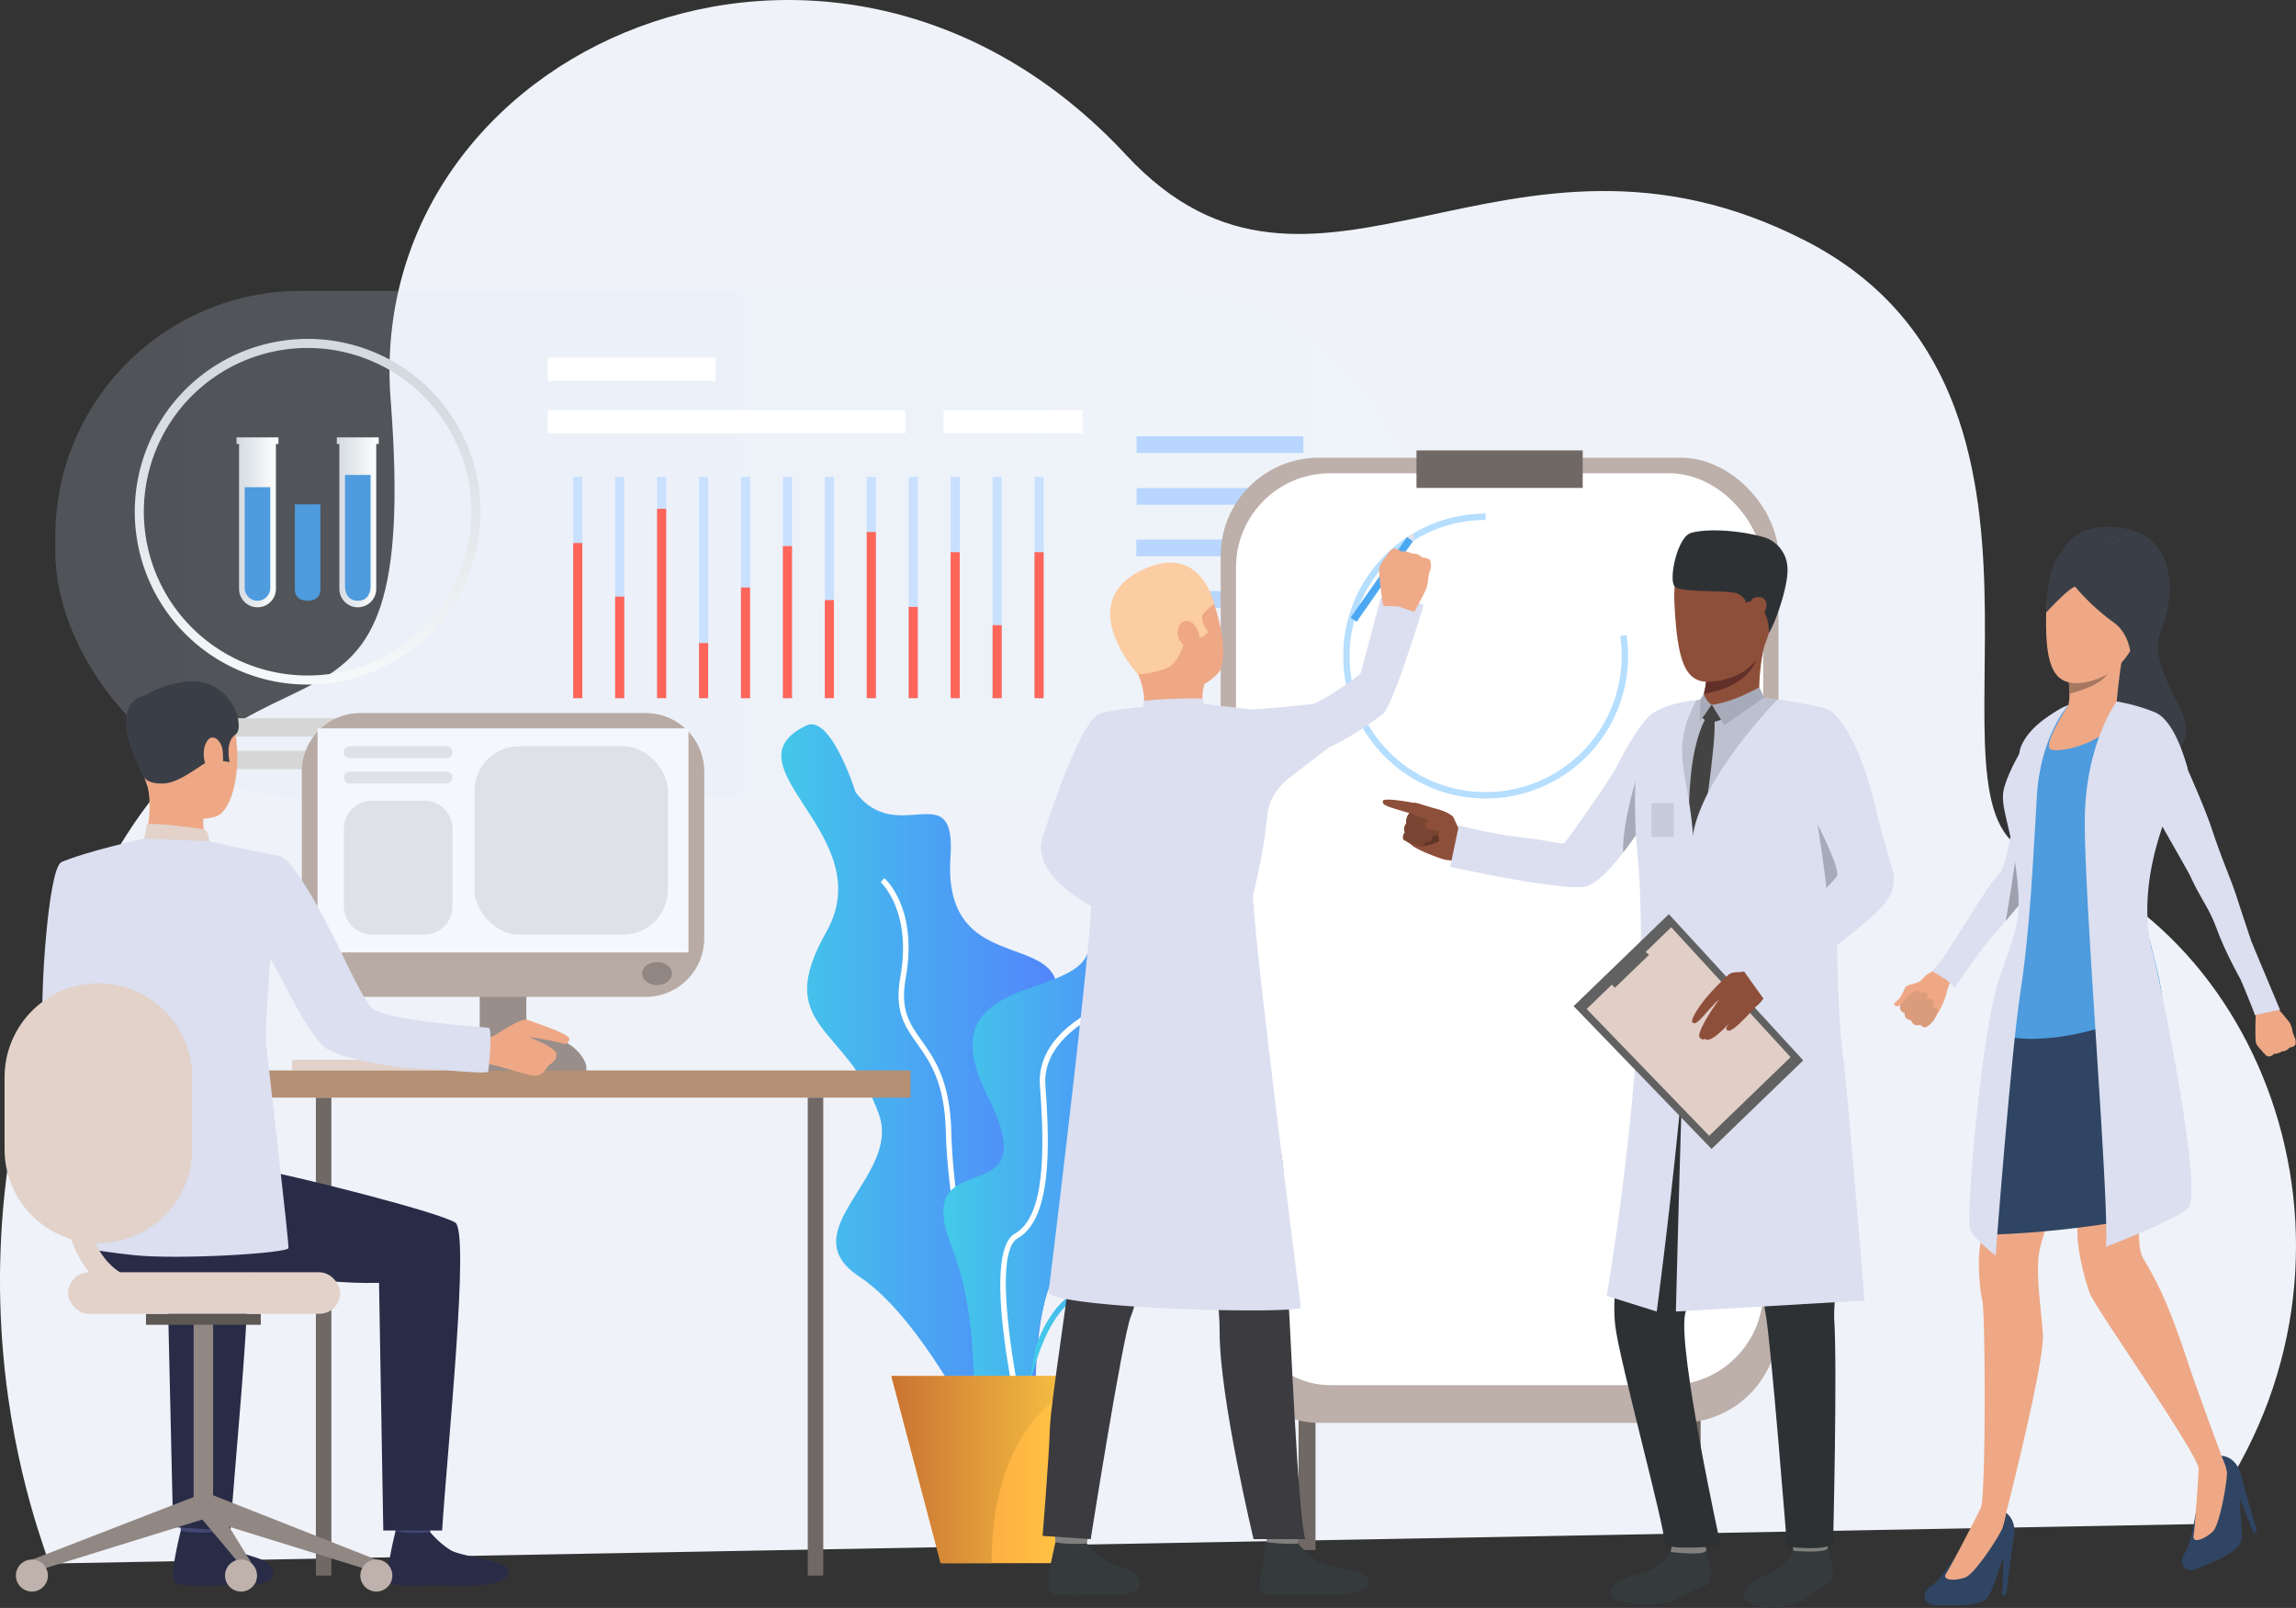 <?xml version="1.0" encoding="utf-8"?>
<svg xmlns="http://www.w3.org/2000/svg" xmlns:xlink="http://www.w3.org/1999/xlink" width="561.895" height="393.534" viewBox="0 0 561.895 393.534">
  <rect x="0" y="0" width="561.895" height="393.534" fill="#333333" stroke="none"/>
  <defs>
    <linearGradient id="linear-gradient" y1="0.5" x2="1" y2="0.5" gradientUnits="objectBoundingBox">
      <stop offset="0" stop-color="#d5e4ff"/>
      <stop offset="1" stop-color="#edfffe"/>
    </linearGradient>
    <linearGradient id="linear-gradient-2" x1="0.5" y1="0.155" x2="0.5" y2="1.195" gradientUnits="objectBoundingBox">
      <stop offset="0" stop-color="#d3dae0"/>
      <stop offset="1" stop-color="#fff"/>
    </linearGradient>
    <linearGradient id="linear-gradient-3" x1="0" y1="0.5" x2="1" y2="0.5" xlink:href="#linear-gradient-2"/>
    <linearGradient id="linear-gradient-6" y1="0.5" x2="1" y2="0.5" gradientUnits="objectBoundingBox">
      <stop offset="0" stop-color="#40d5e6"/>
      <stop offset="1" stop-color="#57f"/>
    </linearGradient>
    <linearGradient id="linear-gradient-10" y1="0.5" x2="1" y2="0.5" gradientUnits="objectBoundingBox">
      <stop offset="0" stop-color="#ff9340"/>
      <stop offset="1" stop-color="#ffce45"/>
    </linearGradient>
    <linearGradient id="linear-gradient-11" y1="0.5" x2="1" y2="0.5" gradientUnits="objectBoundingBox">
      <stop offset="0" stop-color="#c97332"/>
      <stop offset="1" stop-color="#ffce45"/>
    </linearGradient>
  </defs>
  <g id="healthcare-crm" transform="translate(-784.625 -336.954)">
    <g id="Group_13135" data-name="Group 13135" transform="translate(254.555 -311.437)">
      <path id="Path_10715" data-name="Path 10715" d="M551.721,1031.066c.134-2.732-34.55-79.047,13.754-169.287,37.362-69.8,77.635-15.668,69.917-115.568-6.664-86.255,108.432-136.937,179.962-59.926,46.214,49.755,93-16.62,166.317,21.041s25.037,140.023,55.123,149.668c59.264,19,88.7,102.61,41.449,164.4Z" transform="translate(-9.723 0)" fill="#eff2f8"/>
    </g>
    <g id="Group_32069" data-name="Group 32069" transform="translate(409.01 -326.268)">
      <g id="Group_31872" data-name="Group 31872" transform="translate(389.147 734.408)">
        <g id="Group_31870" data-name="Group 31870" transform="translate(0 0)">
          <rect id="Rectangle_4499" data-name="Rectangle 4499" width="333.908" height="123.974" rx="60.104" opacity="0.18" fill="url(#linear-gradient)"/>
          <rect id="Rectangle_4500" data-name="Rectangle 4500" width="40.808" height="4.095" transform="translate(264.624 35.589)" fill="#b8d6ff"/>
          <rect id="Rectangle_4501" data-name="Rectangle 4501" width="46.904" height="4.095" transform="translate(264.624 48.263)" fill="#b8d6ff"/>
          <rect id="Rectangle_4502" data-name="Rectangle 4502" width="24.266" height="4.094" transform="translate(264.555 60.868)" fill="#b8d6ff"/>
          <rect id="Rectangle_4503" data-name="Rectangle 4503" width="37.388" height="4.095" transform="translate(264.555 73.473)" fill="#b8d6ff"/>
          <rect id="Rectangle_4504" data-name="Rectangle 4504" width="36.372" height="4.481" transform="translate(43.571 112.585)" fill="#d6d6d6"/>
          <rect id="Rectangle_4505" data-name="Rectangle 4505" width="54.021" height="4.481" transform="translate(34.747 104.604)" fill="#d6d6d6"/>
          <rect id="Rectangle_4506" data-name="Rectangle 4506" width="87.479" height="5.639" transform="translate(120.529 29.205)" fill="#fff"/>
          <rect id="Rectangle_4507" data-name="Rectangle 4507" width="33.996" height="5.639" transform="translate(217.407 29.205)" fill="#fff"/>
          <rect id="Rectangle_4508" data-name="Rectangle 4508" width="41.078" height="5.639" transform="translate(120.529 16.362)" fill="#fff"/>
          <g id="Group_31843" data-name="Group 31843" transform="translate(19.45 11.743)">
            <path id="Path_52430" data-name="Path 52430" d="M530.2,859.992a41.947,41.947,0,0,1-17.486-3.771,42.308,42.308,0,1,1,34.971,0A41.942,41.942,0,0,1,530.2,859.992Zm0-82.381a40.081,40.081,0,1,0,40.074,40.074A40.119,40.119,0,0,0,530.2,777.61Z" transform="translate(-487.891 -775.377)" fill="url(#linear-gradient-2)"/>
          </g>
          <g id="Group_31856" data-name="Group 31856" transform="translate(126.746 45.529)">
            <g id="Group_31844" data-name="Group 31844">
              <rect id="Rectangle_4509" data-name="Rectangle 4509" width="2.234" height="54.162" fill="#c9e0ff"/>
            </g>
            <g id="Group_31845" data-name="Group 31845" transform="translate(10.263)">
              <rect id="Rectangle_4510" data-name="Rectangle 4510" width="2.234" height="54.162" fill="#c9e0ff"/>
            </g>
            <g id="Group_31846" data-name="Group 31846" transform="translate(20.526)">
              <rect id="Rectangle_4511" data-name="Rectangle 4511" width="2.234" height="54.162" fill="#c9e0ff"/>
            </g>
            <g id="Group_31847" data-name="Group 31847" transform="translate(30.789)">
              <rect id="Rectangle_4512" data-name="Rectangle 4512" width="2.234" height="54.162" fill="#c9e0ff"/>
            </g>
            <g id="Group_31848" data-name="Group 31848" transform="translate(41.053)">
              <rect id="Rectangle_4513" data-name="Rectangle 4513" width="2.233" height="54.162" fill="#c9e0ff"/>
            </g>
            <g id="Group_31849" data-name="Group 31849" transform="translate(51.316)">
              <rect id="Rectangle_4514" data-name="Rectangle 4514" width="2.233" height="54.162" fill="#c9e0ff"/>
            </g>
            <g id="Group_31850" data-name="Group 31850" transform="translate(61.579)">
              <rect id="Rectangle_4515" data-name="Rectangle 4515" width="2.233" height="54.162" fill="#c9e0ff"/>
            </g>
            <g id="Group_31851" data-name="Group 31851" transform="translate(71.842)">
              <rect id="Rectangle_4516" data-name="Rectangle 4516" width="2.233" height="54.162" fill="#c9e0ff"/>
            </g>
            <g id="Group_31852" data-name="Group 31852" transform="translate(82.105)">
              <rect id="Rectangle_4517" data-name="Rectangle 4517" width="2.233" height="54.162" fill="#c9e0ff"/>
            </g>
            <g id="Group_31853" data-name="Group 31853" transform="translate(92.368)">
              <rect id="Rectangle_4518" data-name="Rectangle 4518" width="2.233" height="54.162" fill="#c9e0ff"/>
            </g>
            <g id="Group_31854" data-name="Group 31854" transform="translate(102.631)">
              <rect id="Rectangle_4519" data-name="Rectangle 4519" width="2.233" height="54.162" fill="#c9e0ff"/>
            </g>
            <g id="Group_31855" data-name="Group 31855" transform="translate(112.895)">
              <rect id="Rectangle_4520" data-name="Rectangle 4520" width="2.233" height="54.162" fill="#c9e0ff"/>
            </g>
          </g>
          <g id="Group_31869" data-name="Group 31869" transform="translate(126.746 53.346)">
            <g id="Group_31857" data-name="Group 31857" transform="translate(0 8.376)">
              <rect id="Rectangle_4521" data-name="Rectangle 4521" width="2.234" height="37.97" fill="#ff6559"/>
            </g>
            <g id="Group_31858" data-name="Group 31858" transform="translate(10.263 21.497)">
              <rect id="Rectangle_4522" data-name="Rectangle 4522" width="2.234" height="24.848" fill="#ff6559"/>
            </g>
            <g id="Group_31859" data-name="Group 31859" transform="translate(20.526)">
              <rect id="Rectangle_4523" data-name="Rectangle 4523" width="2.234" height="46.345" fill="#ff6559"/>
            </g>
            <g id="Group_31860" data-name="Group 31860" transform="translate(30.789 32.851)">
              <rect id="Rectangle_4524" data-name="Rectangle 4524" width="2.234" height="13.494" fill="#ff6559"/>
            </g>
            <g id="Group_31861" data-name="Group 31861" transform="translate(41.053 19.264)">
              <rect id="Rectangle_4525" data-name="Rectangle 4525" width="2.233" height="27.081" fill="#ff6559"/>
            </g>
            <g id="Group_31862" data-name="Group 31862" transform="translate(51.316 9.12)">
              <rect id="Rectangle_4526" data-name="Rectangle 4526" width="2.233" height="37.225" fill="#ff6559"/>
            </g>
            <g id="Group_31863" data-name="Group 31863" transform="translate(61.579 22.335)">
              <rect id="Rectangle_4527" data-name="Rectangle 4527" width="2.233" height="24.01" fill="#ff6559"/>
            </g>
            <g id="Group_31864" data-name="Group 31864" transform="translate(71.842 5.677)">
              <rect id="Rectangle_4528" data-name="Rectangle 4528" width="2.233" height="40.668" fill="#ff6559"/>
            </g>
            <g id="Group_31865" data-name="Group 31865" transform="translate(82.105 24.01)">
              <rect id="Rectangle_4529" data-name="Rectangle 4529" width="2.233" height="22.335" fill="#ff6559"/>
            </g>
            <g id="Group_31866" data-name="Group 31866" transform="translate(92.368 10.609)">
              <rect id="Rectangle_4530" data-name="Rectangle 4530" width="2.233" height="35.736" fill="#ff6559"/>
            </g>
            <g id="Group_31867" data-name="Group 31867" transform="translate(102.631 28.477)">
              <rect id="Rectangle_4531" data-name="Rectangle 4531" width="2.233" height="17.868" fill="#ff6559"/>
            </g>
            <g id="Group_31868" data-name="Group 31868" transform="translate(112.895 10.609)">
              <rect id="Rectangle_4532" data-name="Rectangle 4532" width="2.233" height="35.736" fill="#ff6559"/>
            </g>
          </g>
        </g>
        <g id="Group_31871" data-name="Group 31871" transform="translate(44.352 35.856)">
          <path id="Path_52431" data-name="Path 52431" d="M585.032,861.11V859.5H574.771v1.607h.617v35.541a4.514,4.514,0,0,0,9.027,0V861.11Z" transform="translate(-574.771 -859.503)" fill="url(#linear-gradient-3)"/>
          <path id="Path_52432" data-name="Path 52432" d="M627.856,861.11V859.5H617.595v1.607h.617v35.541a4.514,4.514,0,0,0,9.027,0V861.11Z" transform="translate(-605.32 -859.503)" fill="url(#linear-gradient-3)"/>
          <path id="Path_52433" data-name="Path 52433" d="M670.679,861.11V859.5H660.418v1.607h.617v35.541a4.514,4.514,0,0,0,9.027,0V861.11Z" transform="translate(-635.869 -859.503)" fill="url(#linear-gradient-3)"/>
          <path id="Path_52434" data-name="Path 52434" d="M581.744,902.072v24.656a3.131,3.131,0,0,0,6.263,0V902.072Z" transform="translate(-579.745 -889.871)" fill="#4e9bde"/>
          <path id="Path_52435" data-name="Path 52435" d="M624.567,916.728v20.929s-.124,2.658,3.131,2.658,3.131-2.658,3.131-2.658V916.728Z" transform="translate(-610.294 -900.326)" fill="#4e9bde"/>
          <path id="Path_52436" data-name="Path 52436" d="M667.392,891.621v27.315s-.124,3.469,3.131,3.469,3.132-3.469,3.132-3.469V891.621Z" transform="translate(-640.844 -882.415)" fill="#4e9bde"/>
        </g>
      </g>
      <g id="Group_31877" data-name="Group 31877" transform="translate(566.825 840.5)">
        <path id="Path_52437" data-name="Path 52437" d="M1046.048,1104.846c6.043-2.89,12.057,16.347,12.057,16.347,10.27,13.572,24.624-4.483,23.221,15.805-2.456,35.5,40.863,11.164,20.878,48.228s17.646,20.958,5.227,50.843,3.678,65.531-15.009,50.883c0,0-16.454-36.083-33.423-47.247s10.166-24.41,4.857-39.573c-7.712-22.024-26.292-21.159-12.895-44.826S1025.506,1114.67,1046.048,1104.846Z" transform="translate(-1039.925 -1104.55)" fill="url(#linear-gradient-6)"/>
        <g id="Group_31873" data-name="Group 31873" transform="translate(24.325 37.638)">
          <path id="Path_52438" data-name="Path 52438" d="M1158.88,1367.048c-8.1-5.7-17.581-45.4-18.146-69.041-.29-12.112-3.87-17.158-7.029-21.61-3.02-4.255-5.627-7.931-4.109-16.37,2.9-16.128-4.729-23.089-4.807-23.157l.883-1.007c.34.3,8.288,7.478,5.242,24.4-1.419,7.885.92,11.183,3.882,15.357,3.108,4.38,6.976,9.832,7.276,22.354.607,25.376,10.3,62.859,17.577,67.977Z" transform="translate(-1124.79 -1235.862)" fill="#fff"/>
        </g>
        <g id="Group_31874" data-name="Group 31874" transform="translate(51.41 92.246)">
          <path id="Path_52439" data-name="Path 52439" d="M1229.322,1505.9a17.227,17.227,0,0,1-3.425-.372c-3.122-.631-5.169-2.278-6.084-4.9-2.184-6.245,2.875-16.389,6.982-21.28a31.219,31.219,0,0,0,6.208-20.124c-.123-1.951-.325-3.758-.5-5.352-.517-4.607-.889-7.936,1.09-10.16,1.744-1.96,5.111-2.808,11.258-2.837,10.78-.051,15.043-4.514,18.468-8.1a19.547,19.547,0,0,1,4.5-3.873h0c5.372-2.932,11.063-3.364,13.531-1.024,1.172,1.111,2.162,3.287.22,7.346a28.381,28.381,0,0,1-5.925,7.945c-2.488,2.538-4.132,4.216-3.276,7.559.2.785.433,1.577.665,2.372,1.662,5.684,3.546,12.127-6.182,16.5-2.064.928-3.946,1.666-5.605,2.317-6.791,2.665-10.89,4.274-15.517,14.042-.9,1.89-1.687,3.682-2.451,5.416C1239.622,1499.651,1236.862,1505.9,1229.322,1505.9Zm39.131-75.817a18.339,18.339,0,0,0-4.171,3.622c-3.6,3.77-8.081,8.461-19.43,8.515-5.651.026-8.817.763-10.263,2.388-1.582,1.778-1.237,4.858-.759,9.121.18,1.609.385,3.432.51,5.416a32,32,0,0,1-6.518,21.069c-4.065,4.84-8.669,14.474-6.745,19.977.748,2.14,2.459,3.494,5.085,4.025,9.161,1.851,11.691-3.881,15.881-13.378.769-1.742,1.563-3.542,2.466-5.449,4.855-10.248,9.383-12.025,16.239-14.715,1.646-.646,3.51-1.378,5.545-2.292,8.664-3.894,7.1-9.24,5.446-14.9-.237-.81-.472-1.617-.677-2.416-1.043-4.074,1.014-6.172,3.617-8.829a26.877,26.877,0,0,0,5.674-7.585c.879-1.839,1.605-4.337.066-5.8-2.024-1.919-7.169-1.391-11.967,1.228Z" transform="translate(-1219.287 -1426.384)" fill="url(#linear-gradient-6)"/>
        </g>
        <g id="Group_31875" data-name="Group 31875" transform="translate(56.827 102.944)">
          <path id="Path_52440" data-name="Path 52440" d="M1239.524,1540.263l-1.338-.07c.066-1.257,1.754-30.884,13.649-39.554,13.05-9.512,17.165-19.735,19.124-26.6,2.309-8.086,14.062-10.247,14.561-10.335l.233,1.319c-.114.021-11.428,2.1-13.506,9.383-2.014,7.052-6.239,17.556-19.624,27.312C1241.239,1510.02,1239.54,1539.962,1239.524,1540.263Z" transform="translate(-1238.186 -1463.707)" fill="url(#linear-gradient-6)"/>
        </g>
        <path id="Path_52441" data-name="Path 52441" d="M1223.97,1209.048c-8.455-2.9-6.7,13.4-10.271,25.454s-39.744,5.26-24.561,35.452-19.2,10.1-8.932,36.444.893,54.526,12.057,47.358,6.272-40.346,17.883-44.288,13.505-8.541,2.009-19.258,30.123-21.358,19.852-43S1233.738,1212.4,1223.97,1209.048Z" transform="translate(-1138.607 -1178.854)" fill="url(#linear-gradient-6)"/>
        <g id="Group_31876" data-name="Group 31876" transform="translate(53.585 67.988)">
          <path id="Path_52442" data-name="Path 52442" d="M1232.127,1447.4c-1.063-4.51-10.144-44.2-1.671-49,7.468-4.229,7.284-20.677,6.119-36.208-1.031-13.749,16.626-20.175,17.379-20.442l.448,1.263c-.175.062-17.445,6.353-16.491,19.079,1.2,15.95,1.324,32.876-6.795,37.474-6.434,3.644-.51,35.544,2.315,47.528Z" transform="translate(-1226.875 -1341.75)" fill="#fff"/>
        </g>
        <path id="Path_52443" data-name="Path 52443" d="M1185.025,1661.039l-12.071,45.8h-26.976l-12.071-45.8Z" transform="translate(-1106.969 -1501.534)" fill="url(#linear-gradient-10)"/>
        <path id="Path_52444" data-name="Path 52444" d="M1185.025,1661.039s-26.575,4.99-26.575,45.8h-12.473l-12.071-45.8Z" transform="translate(-1106.969 -1501.534)" fill="url(#linear-gradient-11)"/>
      </g>
      <g id="Group_31878" data-name="Group 31878" transform="translate(693.409 854.023)">
        <rect id="Rectangle_4533" data-name="Rectangle 4533" width="4.148" height="188.56" transform="translate(94.249)" fill="#706865"/>
        <rect id="Rectangle_4534" data-name="Rectangle 4534" width="4.148" height="188.56" transform="translate(0)" fill="#706865"/>
      </g>
      <rect id="Rectangle_4535" data-name="Rectangle 4535" width="136.498" height="236.213" rx="24" transform="translate(674.358 775.249)" fill="#bdafaa"/>
      <rect id="Rectangle_4536" data-name="Rectangle 4536" width="129.007" height="223.18" rx="23" transform="translate(678.103 779.053)" fill="#fff"/>
      <rect id="Rectangle_4537" data-name="Rectangle 4537" width="40.675" height="9.185" transform="translate(722.269 773.458)" fill="#706865"/>
      <g id="Group_31879" data-name="Group 31879" transform="translate(704.341 788.92)">
        <path id="Path_52445" data-name="Path 52445" d="M1547.588,993.613a34.862,34.862,0,0,1,6.971-69.019v1.563a33.3,33.3,0,1,0,33.294,33.3,33.736,33.736,0,0,0-.356-4.886l1.547-.228a35.282,35.282,0,0,1,.372,5.113,34.862,34.862,0,0,1-41.828,34.16Z" transform="translate(-1519.7 -924.594)" fill="#b5deff"/>
      </g>
      <g id="Group_31909" data-name="Group 31909" transform="translate(630.379 793.59)">
        <g id="Group_31881" data-name="Group 31881" transform="translate(17.727 8.36)">
          <g id="Group_31880" data-name="Group 31880">
            <path id="Path_52446" data-name="Path 52446" d="M1349.555,995.5s2.584-4.522-1.514-16.641A12.214,12.214,0,0,0,1326,975.71c-4.36,7.509-2.887,12.173,3.532,20.651S1346.891,999.375,1349.555,995.5Z" transform="translate(-1323.505 -970.052)" fill="#eea886"/>
          </g>
        </g>
        <g id="Group_31883" data-name="Group 31883" transform="translate(2.991 241.67)">
          <g id="Group_31882" data-name="Group 31882">
            <path id="Path_52447" data-name="Path 52447" d="M1281.012,1784.682s-.679,4.977-.764,5.724-7.552-.44-7.552-.44l-.6-5.925S1280.079,1783.98,1281.012,1784.682Z" transform="translate(-1272.092 -1784.039)" fill="#81807e"/>
          </g>
        </g>
        <g id="Group_31885" data-name="Group 31885" transform="translate(1.823 247.068)">
          <g id="Group_31884" data-name="Group 31884">
            <path id="Path_52448" data-name="Path 52448" d="M1277.422,1803.206a20.591,20.591,0,0,0,4.654,4.306c2.288,1.307,5.884,1.825,7.237,3.178.976.977,3.557,5.182-5.947,5.1s-14.085.594-15.1-1.018,1.474-11.9,1.474-11.9S1272.063,1803.525,1277.422,1803.206Z" transform="translate(-1268.019 -1802.869)" fill="#353a3d"/>
          </g>
        </g>
        <g id="Group_31887" data-name="Group 31887" transform="translate(54.693 241.67)">
          <g id="Group_31886" data-name="Group 31886">
            <path id="Path_52449" data-name="Path 52449" d="M1461.4,1784.682s-.679,4.977-.764,5.724-7.552-.44-7.552-.44l-.6-5.925S1460.462,1783.98,1461.4,1784.682Z" transform="translate(-1452.475 -1784.039)" fill="#81807e"/>
          </g>
        </g>
        <g id="Group_31889" data-name="Group 31889" transform="translate(53.526 247.068)">
          <g id="Group_31888" data-name="Group 31888">
            <path id="Path_52450" data-name="Path 52450" d="M1457.806,1803.206a20.6,20.6,0,0,0,4.654,4.306c2.289,1.307,10.709,2.381,12.062,3.734.977.977,2.6,4.908-10.771,4.541-9.5-.261-14.085.594-15.1-1.018s1.473-11.9,1.473-11.9A39.425,39.425,0,0,0,1457.806,1803.206Z" transform="translate(-1448.403 -1802.869)" fill="#353a3d"/>
          </g>
        </g>
        <g id="Group_31891" data-name="Group 31891" transform="translate(0.397 118.385)">
          <g id="Group_31890" data-name="Group 31890">
            <path id="Path_52451" data-name="Path 52451" d="M1277.071,1353.916s-3.828,11.9-3.324,22.151-1.98,21.473-3,32.183c-1.132,11.941-5.764,40.209-5.932,46.6s-1.776,26.211-1.776,26.211l11.768.8s7.788-49.419,9.805-54.461,12.02-40.991,12.356-45.025S1277.071,1353.916,1277.071,1353.916Z" transform="translate(-1263.043 -1353.916)" fill="#3b3b40"/>
          </g>
        </g>
        <g id="Group_31893" data-name="Group 31893" transform="translate(14.425 114.622)">
          <g id="Group_31892" data-name="Group 31892">
            <path id="Path_52452" data-name="Path 52452" d="M1350.432,1343.311s5.629,31.458,6.3,37.733,1.12,30.368,1.457,34.291,2.241,51.323,4.035,57.151h-12.646s-8.309-34.46-8.309-50.764-7.031-35.445-11.569-46.2-14.926-11.012-17.716-30.97C1311.984,1344.549,1346.655,1336.98,1350.432,1343.311Z" transform="translate(-1311.984 -1340.786)" fill="#3b3b40"/>
          </g>
        </g>
        <g id="Group_31895" data-name="Group 31895" transform="translate(23.584 33.296)">
          <g id="Group_31894" data-name="Group 31894">
            <path id="Path_52453" data-name="Path 52453" d="M1360.383,1060.761s-1.167,3.395,0,5.817-14.9.969-14.9.969a17.282,17.282,0,0,0-1.373-9.124C1342.009,1054.305,1360.383,1060.761,1360.383,1060.761Z" transform="translate(-1343.941 -1057.05)" fill="#eea886"/>
          </g>
        </g>
        <g id="Group_31897" data-name="Group 31897" transform="translate(13.68 117.147)">
          <g id="Group_31896" data-name="Group 31896">
            <path id="Path_52454" data-name="Path 52454" d="M1309.384,1353.425s5.778,5.936,39.71-.924l-.517-2.906L1310,1351.046Z" transform="translate(-1309.384 -1349.594)" fill="#eddad3"/>
          </g>
        </g>
        <g id="Group_31899" data-name="Group 31899" transform="translate(8.852 15.867)">
          <g id="Group_31898" data-name="Group 31898">
            <path id="Path_52455" data-name="Path 52455" d="M1377.3,998.077c-1.032,3.943-4.089,12.759-5.014,15.523-1.148,3.43-3.756,10.1-4.724,10.963a75.079,75.079,0,0,1-13.579,8.5,45.249,45.249,0,0,1-5.184,2.108,75.13,75.13,0,0,0-15.429,7.191h-40.825a50.058,50.058,0,0,1,5.134-16.95c3.112-.2,7.822-.76,10.181-.86a20.449,20.449,0,0,0,6.058-1.413l1.04.072,3.141.223,8.052.559s5.937.6,7.629.925,13.114-2.043,15.451-2.28a4.371,4.371,0,0,0,1.147-.351c3.456-1.449,11.221-6.833,11.507-7.543.323-.8,4.216-15.8,4.983-18.39C1367.044,995.776,1377.406,997.675,1377.3,998.077Z" transform="translate(-1292.543 -996.242)" fill="#dbdff0"/>
          </g>
        </g>
        <g id="Group_31901" data-name="Group 31901" transform="translate(1.826 41.907)">
          <g id="Group_31900" data-name="Group 31900">
            <path id="Path_52456" data-name="Path 52456" d="M1274.69,1114.123c0,.007,0,.007,0,.015a200.921,200.921,0,0,1,3.75,21.187c.609,6.295-10.411,96-10.411,96,5.191,4.029,62.033,5.147,61.789,3.449s-12.619-98.111-11.651-101.381a125.178,125.178,0,0,0,3.391-18.9c.488-6.051,5.793-9.586,5.793-9.586l9.142-7.033c.918-4.481-3.606-10.776-3.606-10.776s-13.866,1.527-15.745,1.29c-1.556-.2-11.12-1.276-11.12-1.276a26.906,26.906,0,0,1-5.413,1.133,8.418,8.418,0,0,1-3.141-.223,1.969,1.969,0,0,1-.989-.551c0,.021-10.416.441-15.852,1.971A39.531,39.531,0,0,0,1274.69,1114.123Z" transform="translate(-1268.029 -1087.093)" fill="#dbdff0"/>
          </g>
        </g>
        <g id="Group_31903" data-name="Group 31903" transform="translate(16.925 7.329)">
          <g id="Group_31902" data-name="Group 31902">
            <path id="Path_52457" data-name="Path 52457" d="M1327.532,993.8s2.126.188,6.648-1.374,4.859-9.468,5.837-8.532a2.858,2.858,0,0,0,4.633-.538s-2.207-2.907-1.184-4.306a10.842,10.842,0,0,1,2.688-2.421s-3.18-15.329-17.653-8.345C1311.545,976.463,1327.532,993.8,1327.532,993.8Z" transform="translate(-1320.705 -966.458)" fill="#fccca2"/>
          </g>
        </g>
        <g id="Group_31905" data-name="Group 31905" transform="translate(24.708 40.587)">
          <g id="Group_31904" data-name="Group 31904">
            <path id="Path_52458" data-name="Path 52458" d="M1363.179,1084.725l-.51-2.216a117.5,117.5,0,0,0-14.277.543l-.531,2.648S1354.315,1088.628,1363.179,1084.725Z" transform="translate(-1347.861 -1082.488)" fill="#dbdff0"/>
          </g>
        </g>
        <g id="Group_31907" data-name="Group 31907" transform="translate(33.431 21.621)">
          <g id="Group_31906" data-name="Group 31906">
            <path id="Path_52459" data-name="Path 52459" d="M1382.611,1017.524c-.839-1.394-3.942-2.335-4.307,1.615-.282,3.062,5.545,6.406,5.6,3.553A8.614,8.614,0,0,0,1382.611,1017.524Z" transform="translate(-1378.294 -1016.319)" fill="#eea886"/>
          </g>
        </g>
        <path id="Path_52460" data-name="Path 52460" d="M1276.081,1095.271s-4.407,0-14.026,30.335c-3.305,10.423,15.116,18.458,15.116,18.458Z" transform="translate(-1261.658 -1051.02)" fill="#dbdff0"/>
        <g id="Group_31908" data-name="Group 31908" transform="translate(75.777 1.057)">
          <rect id="Rectangle_4538" data-name="Rectangle 4538" width="24.078" height="1.788" transform="matrix(0.573, -0.82, 0.82, 0.573, 0, 19.733)" fill="#4da8f2"/>
        </g>
        <path id="Path_52461" data-name="Path 52461" d="M1562.894,957.651a5.252,5.252,0,0,1,.111,1.675s-.319.975-.5,1.682a4.825,4.825,0,0,0-.119.552,9.631,9.631,0,0,1-.584,3.02c-.528,1.26-2.846,5.523-2.846,5.523l-3.983-1.332-3.64-.147s-1.281-8.2-.924-9.434a3.366,3.366,0,0,1,.121-.345,12.254,12.254,0,0,1,1.4-2.105c.1-.186,1.23-1.966,1.855-2.045a2.057,2.057,0,0,1,1.9.619,4.922,4.922,0,0,1,2.657.513,3.06,3.06,0,0,1,2.521.969S1562.477,956.79,1562.894,957.651Z" transform="translate(-1467.597 -950.719)" fill="#efaa88"/>
        <path id="Path_52462" data-name="Path 52462" d="M1575.633,942.968l.42-2.082-1.886,1.057Z" transform="translate(-1484.594 -940.886)" fill="#dfe1e8"/>
      </g>
      <g id="Group_31962" data-name="Group 31962" transform="translate(839.182 792.137)">
        <g id="Group_31914" data-name="Group 31914" transform="translate(88.386 117.147)">
          <g id="Group_31913" data-name="Group 31913">
            <g id="Group_31912" data-name="Group 31912">
              <g id="Group_31911" data-name="Group 31911">
                <g id="Group_31910" data-name="Group 31910">
                  <path id="Path_52463" data-name="Path 52463" d="M2308.341,1354.035a4.019,4.019,0,0,0-.048-1.285s-.321-.717-.518-1.241a3.729,3.729,0,0,1-.135-.411,7.385,7.385,0,0,0-.685-2.254,49.352,49.352,0,0,0-3.692-4.319l-2.328,1.2-2.34.814s-.26,6.407.11,7.317a2.515,2.515,0,0,0,.119.253,9.432,9.432,0,0,0,1.235,1.492c.092.133,1.094,1.4,1.576,1.41a1.576,1.576,0,0,0,1.4-.623,3.767,3.767,0,0,0,1.983-.6,2.343,2.343,0,0,0,1.843-.939S2308.092,1354.724,2308.341,1354.035Z" transform="translate(-2298.505 -1344.525)" fill="#eea886"/>
                </g>
              </g>
            </g>
          </g>
        </g>
        <g id="Group_31916" data-name="Group 31916" transform="translate(38.88 0)">
          <g id="Group_31915" data-name="Group 31915">
            <path id="Path_52464" data-name="Path 52464" d="M2126.016,955.533s-3.1-20.081,13.527-19.711,15.707,15.818,13.709,22.5c-1.474,4.927-4.265,6.776,2.923,20.484s-6.225,13.709-6.225,13.709l-10.408-14.3Z" transform="translate(-2125.787 -935.817)" fill="#3a3f47"/>
          </g>
        </g>
        <g id="Group_31918" data-name="Group 31918" transform="translate(9.006 66.602)">
          <g id="Group_31917" data-name="Group 31917">
            <path id="Path_52465" data-name="Path 52465" d="M2043.788,1193.345c-.083.1-.2.251-.357.439h0c-.392.479-1,1.217-1.77,2.134-4.44,5.306-14.2,16.623-17.911,18.665-2.633,1.447-3.037-3.1-.417-5.9,2.388-2.55,11.609-19,15.179-22.539,1.734-1.719,4.065-17.968,4.065-17.968s2.157,13.549,1.917,15.108S2045.308,1191.451,2043.788,1193.345Z" transform="translate(-2021.56 -1168.181)" fill="#dbdff0"/>
          </g>
        </g>
        <g id="Group_31921" data-name="Group 31921" transform="translate(0 107.109)">
          <g id="Group_31920" data-name="Group 31920">
            <g id="Group_31919" data-name="Group 31919">
              <path id="Path_52466" data-name="Path 52466" d="M2000.917,1309.5s-1.532,2.019-2.328,2.271-1.713,1.652-2.378,2.013-2.849.709-3.376,1.32a20.819,20.819,0,0,1-1.411,2.76c-.495.459-1.615,1.27-1.192,1.683s1.631-.04,1.631-.04a.843.843,0,0,0-.166.921c.5.923,1.165.911,1.165.911s-.128.736.179,1.069a1.851,1.851,0,0,0,1.317.706,1.7,1.7,0,0,0,.68.941,1.552,1.552,0,0,0,1.49.115s.755.826,1.34.6a5.238,5.238,0,0,0,1.287-.984,19.345,19.345,0,0,0,3.777-7.178,14.282,14.282,0,0,1,2.611-5.466Z" transform="translate(-1990.139 -1309.504)" fill="#eea886"/>
            </g>
          </g>
        </g>
        <g id="Group_31923" data-name="Group 31923" transform="translate(1.394 113.588)">
          <g id="Group_31922" data-name="Group 31922">
            <path id="Path_52467" data-name="Path 52467" d="M1995.456,1335.231s2.3-3.065,3.617-3.121.547,1.1.547,1.1.74-1.152,1.737-.658.025,1.8.025,1.8a1.108,1.108,0,0,1,1.592.119c.793.842-.264,1.737-.264,1.737s1.706-.394,1.492,1.016a5.963,5.963,0,0,1-2.751,3.754,1.373,1.373,0,0,1-1.473-.585,1.579,1.579,0,0,1-2.218-1.055s-1.959-.267-1.526-1.793A1.337,1.337,0,0,1,1995.456,1335.231Z" transform="translate(-1995.002 -1332.108)" fill="#db9c7c"/>
          </g>
        </g>
        <g id="Group_31925" data-name="Group 31925" transform="translate(7.411 240.393)">
          <g id="Group_31924" data-name="Group 31924">
            <path id="Path_52468" data-name="Path 52468" d="M2027.281,1780.221s-6.532,11.073-9.291,12.882c-3.744,2.455-1.4,4.938.38,4.94s10.858.651,12.859-1.619,2.994-9.076,4.855-10.855,3.564-8.347-.907-10.574C2030.275,1772.553,2027.281,1780.221,2027.281,1780.221Z" transform="translate(-2015.993 -1774.515)" fill="#2f4563"/>
          </g>
        </g>
        <g id="Group_31927" data-name="Group 31927" transform="translate(26.465 248.206)">
          <g id="Group_31926" data-name="Group 31926">
            <path id="Path_52469" data-name="Path 52469" d="M2085.112,1801.773l-1.727,13.3-.915.04.284-9.565Z" transform="translate(-2082.47 -1801.773)" fill="#2f4563"/>
          </g>
        </g>
        <g id="Group_31929" data-name="Group 31929" transform="translate(70.434 227.351)">
          <g id="Group_31928" data-name="Group 31928">
            <path id="Path_52470" data-name="Path 52470" d="M2240.146,1736.965s-1.565,12.76-3.372,15.521c-2.451,3.746.691,5.085,2.322,4.377s10.215-3.74,11.142-6.621-.882-9.516.114-11.891-.067-9.076-5.055-9.332C2239.828,1728.739,2240.146,1736.965,2240.146,1736.965Z" transform="translate(-2235.872 -1729.013)" fill="#2f4563"/>
          </g>
        </g>
        <g id="Group_31931" data-name="Group 31931" transform="translate(73.225 227.358)">
          <g id="Group_31930" data-name="Group 31930">
            <path id="Path_52471" data-name="Path 52471" d="M2247.021,1730.681s-.958,15.583-1.375,17.854,2.99.784,4.739-.97,3.543-12.6,3.43-14.482a9.978,9.978,0,0,0-1.57-4.047Z" transform="translate(-2245.611 -1729.037)" fill="#eea886"/>
          </g>
        </g>
        <g id="Group_31933" data-name="Group 31933" transform="translate(84.437 233.077)">
          <g id="Group_31932" data-name="Group 31932">
            <path id="Path_52472" data-name="Path 52472" d="M2285.38,1748.99l3.728,12.878-.823.4-3.56-8.882Z" transform="translate(-2284.726 -1748.99)" fill="#2f4563"/>
          </g>
        </g>
        <g id="Group_31935" data-name="Group 31935" transform="translate(20.033 109.306)">
          <g id="Group_31934" data-name="Group 31934">
            <path id="Path_52473" data-name="Path 52473" d="M2087.439,1346.28c-.325,1.572-2.408,8.148-4.739,15.456h0c-2.126,6.662-4.46,13.931-5.859,18.569-.522,1.731-.915,3.1-1.117,3.925-1.343,5.491.167,14.106.655,21.306s-9.963,47.538-9.963,47.538c-1.83.854-5.269-4.916-5.269-4.916,1.343-2.563,1.154-48.064.422-50.87s-1.22-10.617-.488-13.668a11.831,11.831,0,0,0,.24-2.449c.062-3.851-.731-10.217-1.216-17.2-.61-8.786,2.807-30.63,3.294-32.583.045-.18.116-.432.207-.743.9-3.062,3.793-11.76,3.793-11.76,5.871-1.747,10.291-2.062,13.59-1.389a10.1,10.1,0,0,1,7.972,6.839C2091.83,1332.279,2087.861,1344.24,2087.439,1346.28Z" transform="translate(-2060.031 -1317.171)" fill="#eea886"/>
          </g>
        </g>
        <g id="Group_31937" data-name="Group 31937" transform="translate(40.67 103.234)">
          <g id="Group_31936" data-name="Group 31936">
            <path id="Path_52474" data-name="Path 52474" d="M2171.844,1421.191l-5.944,2.09c-1.008-4.88-25.146-39.03-26.618-42.813s-3.043-11.1-3.043-13.789c0-.479-.034-1.288-.1-2.338-.26-4.069-1.005-11.744-2.074-17.718-.2-1.114-.409-2.169-.63-3.13-1.182-5.151-1.387-22.752-1.4-33.1-.006-4.606.025-7.777.025-7.777s.1-.082.294-.226c2.226-1.684,16.5-11.951,21.476-2.354a28.771,28.771,0,0,1,2.694,8.1c1.6,8.7.03,18.494-1.258,27.418-1.1,7.636-3.214,18.427-3.821,26.434-.335,4.406-.213,7.97.783,9.7,2.807,4.881,5.551,9.014,11.227,26.238C2165.3,1403.521,2171.844,1421.191,2171.844,1421.191Z" transform="translate(-2132.03 -1295.987)" fill="#eea886"/>
          </g>
        </g>
        <g id="Group_31938" data-name="Group 31938" transform="translate(20.033 115.376)">
          <path id="Path_52475" data-name="Path 52475" d="M2103.9,1365.764c-1.1,7.636-3.214,18.427-3.821,26.434,0,0-6.228,1.243-15.305,2.361-2.458.3-5.124.6-7.933.853-4.865.445-10.154.781-15.521.867.062-3.851-.731-10.217-1.216-17.2-.61-8.786,2.807-30.63,3.294-32.583.045-.18.116-.432.207-.743,4.391-2.416,10.689-4.047,17.063-5.147,2.8-.483,5.616-.864,8.291-1.163,8.357-.938,15.338-1.083,16.2-1.1C2106.755,1347.043,2105.188,1356.84,2103.9,1365.764Z" transform="translate(-2060.031 -1338.346)" fill="#2f4563"/>
        </g>
        <g id="Group_31939" data-name="Group 31939" transform="translate(74.539 227.255)">
          <path id="Path_52476" data-name="Path 52476" d="M2250.2,1731.951s2.791,3.608,5.944-2.09C2256.139,1729.86,2252.635,1726.115,2250.2,1731.951Z" transform="translate(-2250.195 -1728.677)" fill="#eea886"/>
        </g>
        <g id="Group_31941" data-name="Group 31941" transform="translate(12.491 240.295)">
          <g id="Group_31940" data-name="Group 31940">
            <path id="Path_52477" data-name="Path 52477" d="M2042.375,1774.17s-7.1,13.9-8.392,15.818,2.428,1.913,4.732,1,8.281-10.133,8.93-11.905a24.031,24.031,0,0,0,.98-3.844Z" transform="translate(-2033.718 -1774.17)" fill="#eea886"/>
          </g>
        </g>
        <g id="Group_31942" data-name="Group 31942" transform="translate(20.452 239.574)">
          <path id="Path_52478" data-name="Path 52478" d="M2062.19,1772.377s-3.773,7.1,6.249,1.072C2068.439,1773.449,2066.55,1770.272,2062.19,1772.377Z" transform="translate(-2061.494 -1771.657)" fill="#eea886"/>
        </g>
        <g id="Group_31944" data-name="Group 31944" transform="translate(37.151 2.992)">
          <g id="Group_31943" data-name="Group 31943">
            <path id="Path_52479" data-name="Path 52479" d="M2131.5,946.491s-11.263,1.779-11.708,17.785,3.038,19.414,12.894,16.08,12.968-20.082,13.19-22.675S2146.69,944.565,2131.5,946.491Z" transform="translate(-2119.754 -946.257)" fill="#eea886"/>
          </g>
        </g>
        <g id="Group_31946" data-name="Group 31946" transform="translate(23.607 42.112)">
          <g id="Group_31945" data-name="Group 31945">
            <path id="Path_52480" data-name="Path 52480" d="M2117.57,1099.528c.044,5.511-6.291,18.685-7.268,22.753s-2.522,5.37-1.22,10.577,6.553,23.65,5.174,24.367c-20.6,10.71-38.848,10.014-41.755,6.188,0,0,6.662-24.864,7.15-27.711s-.593-13.523-.837-16.533-3.291-9.489-3.189-12.506c.1-3.074,1.614-5.728,3.726-9.011.654-1.018,1.342-2.054,2.029-3.062a58.041,58.041,0,0,1,5.571-7.291,17.688,17.688,0,0,1,2.242-1.79l.007,0a10.389,10.389,0,0,1,2.307-1.217l9.682-1.546s6.034,2.183,9.5,2.995C2110.695,1085.736,2117.469,1086.724,2117.57,1099.528Z" transform="translate(-2072.501 -1082.741)" fill="#4e9bde"/>
          </g>
        </g>
        <g id="Group_31948" data-name="Group 31948" transform="translate(29.516 44.875)">
          <g id="Group_31947" data-name="Group 31947">
            <path id="Path_52481" data-name="Path 52481" d="M2103.908,1092.381l-5.612,8.843-5.179,8.162c.012-.044.357-1.28.942-4.859.112-.679.231-1.443.359-2.3a5.964,5.964,0,0,1,.163-.753h0c2.216-5.11,9.07-8.963,9.32-9.091Z" transform="translate(-2093.117 -1092.381)" fill="#6ea2e8"/>
          </g>
        </g>
        <g id="Group_31950" data-name="Group 31950" transform="translate(41.944 29.646)">
          <g id="Group_31949" data-name="Group 31949">
            <path id="Path_52482" data-name="Path 52482" d="M2150.949,1039.483c-.977,1.844-2.007,13.288-2.007,13.288s-13.776,5.207-12.366,2.262a11.267,11.267,0,0,0,.84-4.567,22.088,22.088,0,0,0-.153-2.78c-.036-.3-.064-.474-.064-.474S2151.925,1037.638,2150.949,1039.483Z" transform="translate(-2136.474 -1039.247)" fill="#eea886"/>
          </g>
        </g>
        <g id="Group_31952" data-name="Group 31952" transform="translate(37.189 2.723)">
          <g id="Group_31951" data-name="Group 31951">
            <path id="Path_52483" data-name="Path 52483" d="M2127,957.306a53.346,53.346,0,0,0,9.292,8.63c5.261,3.705,4.343,11.156,4.343,11.156s13.728-28.9.677-30.9-21.054-2.149-21.425,17.414C2119.884,963.6,2125.812,957.158,2127,957.306Z" transform="translate(-2119.884 -945.317)" fill="#3a3f47"/>
          </g>
        </g>
        <g id="Group_31954" data-name="Group 31954" transform="translate(42.733 36.103)">
          <g id="Group_31953" data-name="Group 31953">
            <path id="Path_52484" data-name="Path 52484" d="M2148.643,1061.776c-2.114,3.119-9.263,4.762-9.263,4.762h0a22.183,22.183,0,0,0-.153-2.78C2143.656,1064.747,2148.643,1061.776,2148.643,1061.776Z" transform="translate(-2139.226 -1061.776)" fill="#a77860"/>
          </g>
        </g>
        <g id="Group_31955" data-name="Group 31955" transform="translate(30.458 44.879)">
          <path id="Path_52485" data-name="Path 52485" d="M2096.948,1101.423h0a11.549,11.549,0,0,0-.545,3.113l2.029-3.062s3.624-5.2,4.865-6.547a20.612,20.612,0,0,1,2.948-2.534S2099.115,1095.818,2096.948,1101.423Z" transform="translate(-2096.403 -1092.392)" fill="#dbdff0"/>
        </g>
        <g id="Group_31956" data-name="Group 31956" transform="translate(54.644 44.87)">
          <path id="Path_52486" data-name="Path 52486" d="M2185.139,1112.014s10.366-4.4,12.838-5.078c0,0-4.272-15.492-13.034-14.53C2175.474,1093.447,2185.139,1112.014,2185.139,1112.014Z" transform="translate(-2180.785 -1092.364)" fill="#6ea2e8"/>
        </g>
        <g id="Group_31957" data-name="Group 31957" transform="translate(37.866 42.08)">
          <path id="Path_52487" data-name="Path 52487" d="M2127,1084.207s-6.491,9.982-4.294,10.853,14.092-1.164,19.15-10.644C2141.852,1084.416,2134.29,1080.539,2127,1084.207Z" transform="translate(-2122.248 -1082.629)" fill="#eea886"/>
        </g>
        <g id="Group_31958" data-name="Group 31958" transform="translate(9.271 101.216)">
          <path id="Path_52488" data-name="Path 52488" d="M2022.485,1296.537s4.419,2.183,5.437,4.073c0,0,7.8-11.16,8.492-11.665l-11.812,5.147Z" transform="translate(-2022.485 -1288.944)" fill="#dbdff0"/>
        </g>
        <g id="Group_31959" data-name="Group 31959" transform="translate(84.889 101.657)">
          <path id="Path_52489" data-name="Path 52489" d="M2289.686,1308.373s4.6-1.133,6.171-1.255l-6.976-16.635-2.575,9.374S2289.658,1307.942,2289.686,1308.373Z" transform="translate(-2286.305 -1290.483)" fill="#dbdff0"/>
        </g>
        <g id="Group_31960" data-name="Group 31960" transform="translate(29.91 78.476)">
          <path id="Path_52490" data-name="Path 52490" d="M2094.514,1209.837c-.015-.136-.024-.214-.024-.228a.439.439,0,0,1,.011.063C2094.506,1209.709,2094.511,1209.764,2094.514,1209.837Z" transform="translate(-2094.49 -1209.609)" fill="#2f4563"/>
        </g>
        <g id="Group_31961" data-name="Group 31961" transform="translate(27.295 78.705)">
          <path id="Path_52491" data-name="Path 52491" d="M2088.949,1223.908h0c-.392.479-2.814,3.366-3.583,4.283,0,0,2.711-15.873,2.639-17.785C2088.177,1211.936,2089.215,1220.63,2088.949,1223.908Z" transform="translate(-2085.366 -1210.408)" fill="#9ea1ad"/>
        </g>
        <path id="Path_52492" data-name="Path 52492" d="M2160.664,1085.024s-7.349,9.849-7.789,27.811,6.058,94.345,5.164,105.641c0,0,15.878-6,20.013-9.338s-7.2-57.756-8.6-62.72-4.3-20.749,8.6-44.718c0,0-2.781-11.984-8.147-14.071A44.627,44.627,0,0,0,2160.664,1085.024Z" transform="translate(-2106.216 -1042.257)" fill="#dbdff0"/>
        <path id="Path_52493" data-name="Path 52493" d="M2219.278,1160.779c-2.108-7.016-6.676-20.382-7.554-23.173-2.289-7.287-3.516-9-6.787-18.8-1.275-3.818-3.9-9.959-5.842-14.37v0a31.688,31.688,0,0,0-6.494-12.4c-2.049-2.344-7.873-3.178-7.873-3.178s.8,1.076,2,2.639a8.022,8.022,0,0,0-1.213.115c-7.762,1.965,1.122,14.816,1.741,16.522s11.693,20.7,12.494,22.438c2.767,6,4.4,7.367,6.5,13.005,2.839,7.619,7.466,15.131,9.748,19.331C2216.96,1164.677,2220.086,1163.469,2219.278,1160.779Z" transform="translate(-2127.258 -1044.995)" fill="#dbdff0"/>
        <path id="Path_52494" data-name="Path 52494" d="M2078.475,1088.134s-6.808,7.378-7.7,22.224-1.639,32.448-3.99,47.706-6.106,64.8-6.106,64.8-5.188-3.935-6.261-6.439,2.728-48.548,7.155-61.352,5.531-14.63,4.225-25.819-3.909-15.811-3.217-20.018S2069.981,1091.071,2078.475,1088.134Z" transform="translate(-2035.861 -1044.476)" fill="#dbdff0"/>
      </g>
      <g id="Group_32049" data-name="Group 32049" transform="translate(376.737 829.964)">
        <g id="Group_31963" data-name="Group 31963" transform="translate(70.375 92.629)">
          <rect id="Rectangle_4539" data-name="Rectangle 4539" width="43.329" height="2.572" fill="#e2d2ca"/>
        </g>
        <g id="Group_31964" data-name="Group 31964" transform="translate(76.182 101.895)">
          <rect id="Rectangle_4540" data-name="Rectangle 4540" width="3.797" height="116.973" transform="translate(3.797 116.973) rotate(180)" fill="#706865"/>
        </g>
        <g id="Group_31965" data-name="Group 31965" transform="translate(106.923 91.9)">
          <rect id="Rectangle_4541" data-name="Rectangle 4541" width="30.118" height="3.673" fill="#ccbdb7"/>
        </g>
        <g id="Group_31966" data-name="Group 31966" transform="translate(116.279 60.56)">
          <rect id="Rectangle_4542" data-name="Rectangle 4542" width="11.405" height="34.641" fill="#998e89"/>
        </g>
        <g id="Group_31967" data-name="Group 31967" transform="translate(54.832 95.244)">
          <rect id="Rectangle_4543" data-name="Rectangle 4543" width="166.871" height="6.651" fill="#b59074"/>
        </g>
        <g id="Group_31968" data-name="Group 31968" transform="translate(9.253 43.817)">
          <path id="Path_52495" data-name="Path 52495" d="M422.572,1231.83s-1.826,25.594,3.176,28.658c3.133,1.918,15.624,8.391,15.253,9.6s-7.053,10.8-7.053,10.8-23.993-15.8-24.766-20.779c-.756-4.865,1.181-37.476,4.479-38.978,2.47-1.125,3.774-.194,6.887,2.117C424.915,1226.495,422.572,1231.83,422.572,1231.83Z" transform="translate(-409.018 -1220.658)" fill="#dbdff0"/>
        </g>
        <g id="Group_31971" data-name="Group 31971" transform="translate(42.522 202.228)">
          <g id="Group_31970" data-name="Group 31970">
            <g id="Group_31969" data-name="Group 31969">
              <path id="Path_52496" data-name="Path 52496" d="M534.894,1774s-.746,5.178-.839,5.956-8.3-.458-8.3-.458l-.664-6.165S533.868,1773.27,534.894,1774Z" transform="translate(-525.09 -1773.332)" fill="#424773"/>
            </g>
          </g>
        </g>
        <g id="Group_31974" data-name="Group 31974" transform="translate(41.239 207.843)">
          <g id="Group_31973" data-name="Group 31973">
            <g id="Group_31972" data-name="Group 31972">
              <path id="Path_52497" data-name="Path 52497" d="M530.949,1793.275a22.159,22.159,0,0,0,5.115,4.481c2.515,1.36,6.467,1.9,7.954,3.307,1.073,1.016,3.91,5.392-6.535,5.3s-15.481.619-16.6-1.059,1.619-12.382,1.619-12.382S524.976,1793.814,530.949,1793.275Z" transform="translate(-520.614 -1792.924)" fill="#292c47"/>
            </g>
          </g>
        </g>
        <g id="Group_31977" data-name="Group 31977" transform="translate(95.1 202.277)">
          <g id="Group_31976" data-name="Group 31976">
            <g id="Group_31975" data-name="Group 31975">
              <path id="Path_52498" data-name="Path 52498" d="M718.33,1774.172s-.746,5.178-.839,5.957-8.3-.458-8.3-.458l-.665-6.166S717.3,1773.441,718.33,1774.172Z" transform="translate(-708.527 -1773.503)" fill="#424773"/>
            </g>
          </g>
        </g>
        <g id="Group_31980" data-name="Group 31980" transform="translate(93.817 207.893)">
          <g id="Group_31979" data-name="Group 31979">
            <g id="Group_31978" data-name="Group 31978">
              <path id="Path_52499" data-name="Path 52499" d="M714.386,1793.447a22.158,22.158,0,0,0,5.115,4.481c2.515,1.36,11.769,2.478,13.256,3.885,1.073,1.016,2.859,5.108-11.837,4.725-10.441-.272-15.48.618-16.6-1.06s1.619-12.382,1.619-12.382S708.27,1794.046,714.386,1793.447Z" transform="translate(-704.052 -1793.096)" fill="#292c47"/>
            </g>
          </g>
        </g>
        <g id="Group_31983" data-name="Group 31983" transform="translate(18.416 113.44)">
          <g id="Group_31982" data-name="Group 31982">
            <g id="Group_31981" data-name="Group 31981">
              <path id="Path_52500" data-name="Path 52500" d="M448.428,1463.564s29.836,5.048,36.574,6.107,43.277,10.15,47.846,12.921c3.637,2.205-1.908,55.169-3.2,75.376H515.254l-1.044-60.615c-17.27.432-29.594-4.04-42.169-2.13s-23.061,4.625-31.052-6.094C440.989,1489.128,440.693,1465.9,448.428,1463.564Z" transform="translate(-440.988 -1463.564)" fill="#292c47"/>
            </g>
          </g>
        </g>
        <g id="Group_31986" data-name="Group 31986" transform="translate(12.549 119.892)">
          <g id="Group_31985" data-name="Group 31985">
            <g id="Group_31984" data-name="Group 31984">
              <path id="Path_52501" data-name="Path 52501" d="M463.234,1574.075l-14.025-.867-1.367-59.8a85.251,85.251,0,0,1-16-1.016l-11.323-26.321c9.924,1.984,41.72,10,45.959,12.575C470.116,1500.855,464.529,1553.867,463.234,1574.075Z" transform="translate(-420.519 -1486.074)" fill="#292c47"/>
            </g>
          </g>
        </g>
        <g id="Group_31989" data-name="Group 31989" transform="translate(32.078 1.082)">
          <g id="Group_31988" data-name="Group 31988">
            <g id="Group_31987" data-name="Group 31987">
              <path id="Path_52502" data-name="Path 52502" d="M496.166,1072.085s10.937-3.023,15.11,5.468,2.281,24.586-3.231,26.1-13.439-.229-15.727-5.514-4.113-12.794-3.566-17.656S493.261,1073.247,496.166,1072.085Z" transform="translate(-488.653 -1071.562)" fill="#eea886"/>
            </g>
          </g>
        </g>
        <g id="Group_31992" data-name="Group 31992" transform="translate(33.974 24.037)">
          <g id="Group_31991" data-name="Group 31991">
            <g id="Group_31990" data-name="Group 31990">
              <path id="Path_52503" data-name="Path 52503" d="M509.9,1159.092s-.12,6.457.592,7.833-15.229,1.031-15.229,1.031,2.512-7.754,1.087-14.36C494.942,1147.059,509.9,1159.092,509.9,1159.092Z" transform="translate(-495.266 -1151.651)" fill="#eea886"/>
            </g>
          </g>
        </g>
        <g id="Group_31995" data-name="Group 31995" transform="translate(31.444)">
          <g id="Group_31994" data-name="Group 31994">
            <g id="Group_31993" data-name="Group 31993">
              <path id="Path_52504" data-name="Path 52504" d="M489.2,1091.327s.852,1.733,4.979,1.453,9.568-5.257,11.32-5.7,1.856-1.442,1.856-1.442l.927,1.648,1.795.273s-1.22-4.989,1.438-6.746-1.2-15.906-14.652-12.493c0,0-10.269,1.88-10.407,7.615S487.205,1088.29,489.2,1091.327Z" transform="translate(-486.441 -1067.789)" fill="#3a3f47"/>
            </g>
          </g>
        </g>
        <g id="Group_31998" data-name="Group 31998" transform="translate(34.182 34.901)">
          <g id="Group_31997" data-name="Group 31997">
            <g id="Group_31996" data-name="Group 31996">
              <path id="Path_52505" data-name="Path 52505" d="M511.852,1193.8s-.045-2.63-1.237-2.882-12.531-1.812-13.995-1.237l-.628,3.473S498.813,1194.888,511.852,1193.8Z" transform="translate(-495.993 -1189.553)" fill="#e2d2ca"/>
            </g>
          </g>
        </g>
        <g id="Group_32001" data-name="Group 32001" transform="translate(48.732 13.751)">
          <g id="Group_32000" data-name="Group 32000">
            <g id="Group_31999" data-name="Group 31999">
              <path id="Path_52506" data-name="Path 52506" d="M551.347,1118.685c-.306-2.155-2.757-4.632-4.16-1.274s.947,8.247,2.522,7.985S551.762,1121.61,551.347,1118.685Z" transform="translate(-546.756 -1115.765)" fill="#eea886"/>
            </g>
          </g>
        </g>
        <g id="Group_32004" data-name="Group 32004" transform="translate(97.515 70.219)">
          <g id="Group_32003" data-name="Group 32003">
            <g id="Group_32002" data-name="Group 32002">
              <path id="Path_52507" data-name="Path 52507" d="M716.973,1312.776a.029.029,0,0,0-.019,0C717.036,1312.811,717.048,1312.814,716.973,1312.776Z" transform="translate(-716.954 -1312.774)" fill="#323657"/>
            </g>
          </g>
        </g>
        <g id="Group_32007" data-name="Group 32007" transform="translate(29.719 3.142)">
          <g id="Group_32006" data-name="Group 32006">
            <g id="Group_32005" data-name="Group 32005">
              <path id="Path_52508" data-name="Path 52508" d="M487.1,1078.752s-13.335-.628-2.327,20.19Z" transform="translate(-480.421 -1078.75)" fill="#3a3f47"/>
            </g>
          </g>
        </g>
        <g id="Group_32009" data-name="Group 32009" transform="translate(6.688 199.138)">
          <g id="Group_32008" data-name="Group 32008">
            <path id="Path_52509" data-name="Path 52509" d="M400.071,1778.4l.992,2.79,41.915-12.987-2.009-5.651Z" transform="translate(-400.071 -1762.553)" fill="#918783"/>
          </g>
        </g>
        <g id="Group_32011" data-name="Group 32011" transform="translate(46.269 157.23)">
          <g id="Group_32010" data-name="Group 32010">
            <rect id="Rectangle_4544" data-name="Rectangle 4544" width="4.764" height="45.571" fill="#918783"/>
          </g>
        </g>
        <g id="Group_32013" data-name="Group 32013" transform="translate(34.601 154.809)">
          <g id="Group_32012" data-name="Group 32012">
            <rect id="Rectangle_4545" data-name="Rectangle 4545" width="28.099" height="2.685" fill="#5e5854"/>
          </g>
        </g>
        <g id="Group_32015" data-name="Group 32015" transform="translate(48.075 198.783)">
          <g id="Group_32014" data-name="Group 32014">
            <path id="Path_52510" data-name="Path 52510" d="M587.371,1777.517l-.992,2.79-41.915-12.987,1.842-6.006Z" transform="translate(-544.464 -1761.314)" fill="#918783"/>
          </g>
        </g>
        <g id="Group_32017" data-name="Group 32017" transform="translate(48.075 198.783)">
          <g id="Group_32016" data-name="Group 32016">
            <path id="Path_52511" data-name="Path 52511" d="M557.839,1780.009v3.246l-13.375-15.935,1.842-6.006Z" transform="translate(-544.464 -1761.314)" fill="#918783"/>
          </g>
        </g>
        <g id="Group_32019" data-name="Group 32019" transform="translate(87.065 214.95)">
          <g id="Group_32018" data-name="Group 32018">
            <path id="Path_52512" data-name="Path 52512" d="M688.329,1821.635a3.917,3.917,0,1,1-3.917-3.917A3.917,3.917,0,0,1,688.329,1821.635Z" transform="translate(-680.495 -1817.718)" fill="#bfb2ac"/>
          </g>
        </g>
        <g id="Group_32021" data-name="Group 32021" transform="translate(53.949 214.95)">
          <g id="Group_32020" data-name="Group 32020">
            <path id="Path_52513" data-name="Path 52513" d="M572.79,1821.635a3.917,3.917,0,1,1-3.917-3.917A3.917,3.917,0,0,1,572.79,1821.635Z" transform="translate(-564.956 -1817.718)" fill="#bfb2ac"/>
          </g>
        </g>
        <g id="Group_32023" data-name="Group 32023" transform="translate(2.771 214.95)">
          <g id="Group_32022" data-name="Group 32022">
            <path id="Path_52514" data-name="Path 52514" d="M394.238,1821.635a3.917,3.917,0,1,1-3.917-3.917A3.917,3.917,0,0,1,394.238,1821.635Z" transform="translate(-386.404 -1817.718)" fill="#bfb2ac"/>
          </g>
        </g>
        <g id="Group_32024" data-name="Group 32024" transform="translate(15.551 144.638)">
          <rect id="Rectangle_4546" data-name="Rectangle 4546" width="66.568" height="10.171" rx="5.086" fill="#e2d2ca"/>
        </g>
        <g id="Group_32025" data-name="Group 32025" transform="translate(196.557 101.895)">
          <rect id="Rectangle_4547" data-name="Rectangle 4547" width="3.797" height="116.973" fill="#706865"/>
        </g>
        <g id="Group_32026" data-name="Group 32026" transform="translate(72.741 7.773)">
          <path id="Rectangle_4548" data-name="Rectangle 4548" d="M14.332,0H84.15A14.332,14.332,0,0,1,98.482,14.332V55.141A14.333,14.333,0,0,1,84.149,69.474H14.332A14.332,14.332,0,0,1,0,55.142V14.332A14.332,14.332,0,0,1,14.332,0Z" fill="#b8aba5"/>
        </g>
        <g id="Group_32027" data-name="Group 32027" transform="translate(76.598 11.528)">
          <rect id="Rectangle_4549" data-name="Rectangle 4549" width="90.768" height="54.831" fill="#f5f7ff"/>
        </g>
        <g id="Group_32028" data-name="Group 32028" transform="translate(156.016 68.71)">
          <path id="Path_52515" data-name="Path 52515" d="M928.37,1310.329c0,1.559-1.638,2.823-3.659,2.823s-3.658-1.264-3.658-2.823,1.638-2.822,3.658-2.822S928.37,1308.771,928.37,1310.329Z" transform="translate(-921.053 -1307.507)" fill="#918681"/>
        </g>
        <g id="Group_32029" data-name="Group 32029" transform="translate(116.292 86.407)">
          <path id="Path_52516" data-name="Path 52516" d="M808.54,1378.175v-1.236s-1.738-7.69-14.032-7.69-12.045,8.926-12.045,8.926Z" transform="translate(-782.463 -1369.249)" fill="#998e89"/>
        </g>
        <g id="Group_32031" data-name="Group 32031" transform="translate(113.426 82.786)">
          <g id="Group_32030" data-name="Group 32030">
            <path id="Path_52517" data-name="Path 52517" d="M775.182,1361.379a12.115,12.115,0,0,0,3.65-.8c.978-.59,6.832-4.528,8.208-3.9s10.526,3.434,10.208,4.772-1.165,1.209-1.81.973-7.29-1.631-7.877-1.4c0,0,6.527,2.381,6.553,4.119s-1.366,2.161-1.985,2.818-1.362,2.288-3.044,2.414-9.89-2.731-11.579-2.861-4.817.1-5.029-.171S775.182,1361.379,775.182,1361.379Z" transform="translate(-772.465 -1356.615)" fill="#eea886"/>
          </g>
        </g>
        <g id="Group_32034" data-name="Group 32034" transform="translate(11.856 38.5)">
          <g id="Group_32033" data-name="Group 32033">
            <g id="Group_32032" data-name="Group 32032">
              <path id="Path_52518" data-name="Path 52518" d="M473.764,1206.4c-8.515-1.5-17.479-3.645-17.479-3.645l-15.859-.646s-14.555,3.2-20.287,5.793c-.544.246-.546,12.985-2.038,16.326l4.753,10.027s2.746,19.861,3.315,28.694c.262,4.055-.739,39.189-.739,39.189s1.425.7,12.248,1.9,37.869-.432,38.039-1.71-5.237-47.6-5.477-50c-.367-3.682,1.063-20.7,1.063-20.7,2.039,2.739,7.238,15.11,12.657,21,3.188,3.463,18.972,5.586,21.947,5.685,6.476.216,18.291,1.505,18.636.876.276-.378,1.03-10.487.289-10.734-.648-.217-22.587-1.479-28.208-4.461-2.056-1.091-8.2-14.5-8.2-14.5S478.462,1208.512,473.764,1206.4Z" transform="translate(-418.1 -1202.109)" fill="#dbdff0"/>
            </g>
          </g>
        </g>
        <g id="Group_32035" data-name="Group 32035" transform="translate(0 73.933)">
          <path id="Rectangle_4550" data-name="Rectangle 4550" d="M22.953,0h0A22.954,22.954,0,0,1,45.907,22.954V40.628A22.953,22.953,0,0,1,22.954,63.581h0A22.953,22.953,0,0,1,0,40.628V22.953A22.953,22.953,0,0,1,22.953,0Z" fill="#e2d2ca"/>
        </g>
        <g id="Group_32036" data-name="Group 32036" transform="translate(13.841 114.523)">
          <path id="Path_52519" data-name="Path 52519" d="M448.957,1505.1c-6.767,0-12.257-2.273-16.317-6.756-9.177-10.131-7.528-27.942-7.453-28.7a2.554,2.554,0,0,1,5.083.5c-.02.2-1.482,16.347,6.166,24.775,3.093,3.409,7.189,5.066,12.521,5.066a2.554,2.554,0,0,1,0,5.109Z" transform="translate(-425.025 -1467.344)" fill="#e2d2ca"/>
        </g>
        <g id="Group_32039" data-name="Group 32039" transform="translate(83.033 15.896)">
          <g id="Group_32038" data-name="Group 32038">
            <g id="Group_32037" data-name="Group 32037">
              <path id="Rectangle_4551" data-name="Rectangle 4551" d="M1.448,0H25.14a1.448,1.448,0,0,1,1.448,1.448v0A1.448,1.448,0,0,1,25.14,2.9H1.448A1.448,1.448,0,0,1,0,1.448v0A1.448,1.448,0,0,1,1.448,0Z" fill="#dfe1e8"/>
            </g>
          </g>
        </g>
        <g id="Group_32042" data-name="Group 32042" transform="translate(83.033 22.109)">
          <g id="Group_32041" data-name="Group 32041">
            <g id="Group_32040" data-name="Group 32040">
              <path id="Rectangle_4552" data-name="Rectangle 4552" d="M1.448,0H25.14a1.448,1.448,0,0,1,1.448,1.448v0A1.449,1.449,0,0,1,25.139,2.9H1.449A1.449,1.449,0,0,1,0,1.448v0A1.448,1.448,0,0,1,1.448,0Z" fill="#dfe1e8"/>
            </g>
          </g>
        </g>
        <g id="Group_32045" data-name="Group 32045" transform="translate(83.033 29.236)">
          <g id="Group_32044" data-name="Group 32044">
            <g id="Group_32043" data-name="Group 32043">
              <path id="Rectangle_4553" data-name="Rectangle 4553" d="M6.909,0H19.68a6.908,6.908,0,0,1,6.908,6.908V25.849a6.908,6.908,0,0,1-6.908,6.908H6.908A6.908,6.908,0,0,1,0,25.849V6.909A6.909,6.909,0,0,1,6.909,0Z" fill="#dfe1e8"/>
            </g>
          </g>
        </g>
        <g id="Group_32048" data-name="Group 32048" transform="translate(114.989 15.896)">
          <g id="Group_32047" data-name="Group 32047">
            <g id="Group_32046" data-name="Group 32046">
              <rect id="Rectangle_4554" data-name="Rectangle 4554" width="47.349" height="46.097" rx="10.936" fill="#dfe1e8"/>
            </g>
          </g>
        </g>
      </g>
      <g id="Group_32068" data-name="Group 32068" transform="translate(714.023 793.035)">
        <g id="Group_32051" data-name="Group 32051" transform="translate(4.974 66.724)">
          <g id="Group_32050" data-name="Group 32050">
            <path id="Path_52520" data-name="Path 52520" d="M1585.321,1179.935s-1.88-4.065-2.186-4.677-2.1-1.584-4.238-2.122c-2.074-.522-4.895-1.569-5.217-1.368a1.826,1.826,0,0,0-1.083,1.125,3.7,3.7,0,0,0-.216,1.864,2.251,2.251,0,0,0-.695,2.059,1.96,1.96,0,0,0-.339,2.154,1.641,1.641,0,0,0-.368,1.772,14.851,14.851,0,0,1,2.18,1.472c.515.528,4.113,2.256,7.818,3.382C1580.978,1185.6,1584.839,1185.476,1585.321,1179.935Z" transform="translate(-1570.831 -1171.742)" fill="#8e4f3a"/>
          </g>
        </g>
        <g id="Group_32053" data-name="Group 32053" transform="translate(15.121 73.145)">
          <g id="Group_32052" data-name="Group 32052">
            <path id="Path_52521" data-name="Path 52521" d="M1606.232,1201.577s4.6.8,6.155-.1-.256-5.58-.256-5.58l-2.91-1.759Z" transform="translate(-1606.232 -1194.143)" fill="#8e4f3a"/>
          </g>
        </g>
        <g id="Group_32055" data-name="Group 32055" transform="translate(9.584 72.947)">
          <g id="Group_32054" data-name="Group 32054">
            <path id="Path_52522" data-name="Path 52522" d="M1590.745,1193.452a11.007,11.007,0,0,0,.41,2.87c.339.621-4.24,1.59-4.24,1.59S1588.014,1193.611,1590.745,1193.452Z" transform="translate(-1586.915 -1193.452)" fill="#5e3527"/>
          </g>
        </g>
        <g id="Group_32057" data-name="Group 32057" transform="translate(4.913 66.725)">
          <g id="Group_32056" data-name="Group 32056">
            <path id="Path_52523" data-name="Path 52523" d="M1574.105,1171.964s5.02,2.438,4.727,3.3a1.42,1.42,0,0,1-.92.995l1.611,1.941s.341,1.887-1.814,1.708c0,0,.5,1.729-1.559,1.308,0,0-.178,1.289-1.167,1.262s-4.154-1.729-4.154-1.729-.614-.676.261-1.788a2.028,2.028,0,0,1,.363-2.2,3.084,3.084,0,0,1,.742-2.551,2.688,2.688,0,0,1,1.376-2.462S1573.895,1171.859,1574.105,1171.964Z" transform="translate(-1570.619 -1171.744)" fill="#7a4432"/>
          </g>
        </g>
        <g id="Group_32059" data-name="Group 32059" transform="translate(10.369 70.146)">
          <g id="Group_32058" data-name="Group 32058">
            <path id="Path_52524" data-name="Path 52524" d="M1596.412,1183.681a18.96,18.96,0,0,0-5.9,1.044c-.468.218-.883.514-.857,1.032s.807,1.136,2.468,1.186a14.005,14.005,0,0,1,3.784.873S1597.628,1187.366,1596.412,1183.681Z" transform="translate(-1589.653 -1183.681)" fill="#8e4f3a"/>
          </g>
        </g>
        <g id="Group_32060" data-name="Group 32060" transform="translate(6.359 66.72)">
          <path id="Path_52525" data-name="Path 52525" d="M1575.793,1174.193s5.731,1.961,6.122,2.435,1.126-1.618.764-2a43.335,43.335,0,0,0-5.314-2.892A1.9,1.9,0,0,0,1575.793,1174.193Z" transform="translate(-1575.664 -1171.726)" fill="#8e4f3a"/>
        </g>
        <g id="Group_32061" data-name="Group 32061" transform="translate(0 65.883)">
          <path id="Path_52526" data-name="Path 52526" d="M1562.605,1169.892s-8.925-1.828-9.106-.741.682,1.27,8,3.4C1568.606,1174.631,1562.605,1169.892,1562.605,1169.892Z" transform="translate(-1553.478 -1168.806)" fill="#8e4f3a"/>
        </g>
        <g id="Group_32062" data-name="Group 32062" transform="translate(55.674 249.24)">
          <path id="Path_52527" data-name="Path 52527" d="M1762.5,1809.288s-2.844,4.255-6.834,5.174-7.92,2.382-7.949,4.9,11.535,4.02,16.1,1.481c6.814-3.788,7.506-2.646,8.262-4.54s-.907-6.957-.858-7.559C1771.282,1808,1762.5,1809.288,1762.5,1809.288Z" transform="translate(-1747.717 -1808.512)" fill="#353a3d"/>
        </g>
        <g id="Group_32063" data-name="Group 32063" transform="translate(70.45 246.679)">
          <path id="Path_52528" data-name="Path 52528" d="M1799.717,1800.817a18.226,18.226,0,0,0-.442,2.1c.077.043,8.991,1.105,8.721-.544-.219-1.338-.531-2.792-.531-2.792Z" transform="translate(-1799.267 -1799.58)" fill="#81807e"/>
        </g>
        <g id="Group_32064" data-name="Group 32064" transform="translate(88.349 248.678)">
          <path id="Path_52529" data-name="Path 52529" d="M1873.821,1807.607s-2.029,4.071-5.5,5.457c-3.705,1.482-6.677,3.186-6.609,5.638s9.058,4.94,15.6.231c4.132-2.975,5.442-2.989,6.1-4.862s-1.151-6.74-1.126-7.329C1882.325,1806.015,1873.821,1807.607,1873.821,1807.607Z" transform="translate(-1861.716 -1806.552)" fill="#353a3d"/>
        </g>
        <g id="Group_32065" data-name="Group 32065" transform="translate(100.354 246.037)">
          <path id="Path_52530" data-name="Path 52530" d="M1903.6,1798.921a20.023,20.023,0,0,0,.1,2.114c.077.04,8.692.75,8.473-.865a13.3,13.3,0,0,0-.836-2.831Z" transform="translate(-1903.598 -1797.339)" fill="#81807e"/>
        </g>
        <g id="Group_32066" data-name="Group 32066" transform="translate(56.662 113.815)">
          <path id="Path_52531" data-name="Path 52531" d="M1763.268,1345.493s-8,35.3-9.831,46.057c-1.556,9.152-2.8,18.683-2.051,25.29.923,8.18,12.5,50.576,12.019,52.974s13.805.94,13.805.94-10.5-47.847-8.736-56.648c1.3-6.519,12.719-49.823,14.469-47.6s3.919,40.869,5.215,47.285,5.274,57.108,5.274,57.108,8.894,1.312,11.27-.7c0,0,1.081-43.284.256-55.313-.315-4.584,5.371-54.961-1.92-75.242C1799.185,1328.925,1763.268,1345.493,1763.268,1345.493Z" transform="translate(-1751.164 -1336.034)" fill="#2d3133"/>
        </g>
        <g id="Group_32067" data-name="Group 32067" transform="translate(16.498 43.679)">
          <path id="Path_52532" data-name="Path 52532" d="M1611.037,1129.981s27.727,6.148,33.244,4.79c2.551-.627,5.91-4.148,9.1-8.287,1.052-1.363,2.085-2.794,3.066-4.21a.009.009,0,0,0,0-.006c3.916-5.655,6.986-11.075,6.986-11.075s11.577-13.567,2.287-19.615a6.178,6.178,0,0,0-6.468,2.055c-3.1,3.318-6.734,10.261-7.546,12.031s-12.183,18.17-12.772,18.539-5.558-.938-9.542-1.269a123.167,123.167,0,0,1-16.231-3.072Z" transform="translate(-1611.037 -1091.341)" fill="#dbdff0"/>
        </g>
        <path id="Path_52533" data-name="Path 52533" d="M1787.984,1081.6s-11.918,2.465-13.332,3.717c-1.536,1.333-4.243,14.386-4.4,18.022s1.437,18.825,2.972,24.481,1.253,33.514.283,41.351c0,0,24,6.815,47.59,3.745,0,0-3.956-29.308-3.011-37.059,1.21-9.928,4.121-32.8,4.121-32.8s-2.089-15.935-4.189-17.712-16.576-3.74-16.576-3.74Z" transform="translate(-1708.108 -1040.717)" fill="#bcc0cf"/>
        <path id="Path_52534" data-name="Path 52534" d="M1815.795,951.35s-14.336-5.3-13.44,13.746,4.256,20.987,13.686,18.326,10.221-14.684,11.449-20.468S1820.482,952.181,1815.795,951.35Z" transform="translate(-1730.991 -947.312)" fill="#8e4f3a"/>
        <path id="Path_52535" data-name="Path 52535" d="M1825.608,1041.839s2.95,1.951,14.137-2.977a50.646,50.646,0,0,1,1.878-14.832c2.195-7.164-15.011,9.551-15.011,9.551.181.127.215.843.112,1.842a20.251,20.251,0,0,1-.552,2.96C1825.543,1040.778,1825.608,1039.749,1825.608,1041.839Z" transform="translate(-1747.607 -998.371)" fill="#8e4f3a"/>
        <path id="Path_52536" data-name="Path 52536" d="M1824.529,964.042s.041-5.089-2.076-5.557a2.907,2.907,0,0,1-2.4-2.161l-1.214.281s.222-.9-1.8-2.078-14.088-.144-15.6-1.88.682-12.049,3.975-13.061,10.943-.919,17.932,1.044a8.134,8.134,0,0,1,5.708,7.584C1829.321,952.257,1826.251,961.282,1824.529,964.042Z" transform="translate(-1730.023 -938.951)" fill="#2d3133"/>
        <path id="Path_52537" data-name="Path 52537" d="M1827.579,1057.925c11.112-1.868,12.773-8.187,12.8-8.286-4.319,5.57-12.245,5.326-12.245,5.326A20.249,20.249,0,0,1,1827.579,1057.925Z" transform="translate(-1749.014 -1017.913)" fill="#633029"/>
        <path id="Path_52538" data-name="Path 52538" d="M1818.655,1099.334s-2.024,2.985-3.245,10.648-1.014,20.863-1.014,20.863l2.814.342s4.259-26.922,3.526-31.612Z" transform="translate(-1739.6 -1053.364)" fill="#434343"/>
        <path id="Path_52539" data-name="Path 52539" d="M1864.575,996.89c.633-1.679,4.208-1.467,3.843,1.194s-3.322,6.761-4.508,5.992S1863.7,999.205,1864.575,996.89Z" transform="translate(-1774.54 -979.518)" fill="#8e4f3a"/>
        <path id="Path_52540" data-name="Path 52540" d="M1756.236,1087.018s-6.771,8.959-4.262,32.4c4.533,42.358-7.338,110.352-7.338,110.352l12.247,3.833s11.7-86.921,8.723-118.467c-1.358-14.376-5.389-19.159.97-31.135C1766.575,1084,1760.383,1084.314,1756.236,1087.018Z" transform="translate(-1689.844 -1042.425)" fill="#dbdff0"/>
        <path id="Path_52541" data-name="Path 52541" d="M1828.62,1083.311s-19.385,19.581-20.9,34.425-3.991,115.374-3.991,115.374l46.15-2.687s-4.242-53.068-5.277-59.706-3.177-44.755,1.494-62.443c2.509-9.5-.476-21.557-6.209-22.873S1828.62,1083.311,1828.62,1083.311Z" transform="translate(-1731.998 -1041.934)" fill="#dbdff0"/>
        <path id="Path_52542" data-name="Path 52542" d="M1902.006,1091.051s-7.466,2.056-3.358,15.759c3.217,10.732,3.652,13.037,3.652,13.037l17.227-4.3s-5.051-23.575-13.294-24.842A9.439,9.439,0,0,0,1902.006,1091.051Z" transform="translate(-1798.833 -1047.137)" fill="#dbdff0"/>
        <path id="Path_52543" data-name="Path 52543" d="M1716.4,1289.136l33.767,34.944,22.428-21.672-32.89-35.791Z" transform="translate(-1669.704 -1172.698)" fill="#616161"/>
        <path id="Path_52544" data-name="Path 52544" d="M1727.54,1297.831l29.989,31.034,19.919-19.248-29.211-31.786Z" transform="translate(-1677.649 -1180.699)" fill="#e0cec7"/>
        <path id="Path_52545" data-name="Path 52545" d="M1746.411,1304.726l-2.1-2.178,8.053-7.782,2.42,1.875Z" transform="translate(-1689.609 -1192.78)" fill="#616161"/>
        <path id="Path_52546" data-name="Path 52546" d="M1845.965,1072.822s-5.848,3.527-11.634,4.322l3.078,4.91,9.751-6.714Z" transform="translate(-1753.831 -1034.451)" fill="#a7aab8"/>
        <path id="Path_52547" data-name="Path 52547" d="M1825.2,1078.547a5.014,5.014,0,0,0,1.935,2.681l-2.891,4.031.106-5.346Z" transform="translate(-1746.637 -1038.535)" fill="#a7aab8"/>
        <path id="Path_52548" data-name="Path 52548" d="M1828.634,1087.9l-2.289,3.192s1.448,1.833,4.568.444Z" transform="translate(-1748.134 -1045.207)" fill="#434343"/>
        <path id="Path_52549" data-name="Path 52549" d="M1758.714,1170.364v0c1.052-1.363,2.085-2.794,3.066-4.21a.01.01,0,0,0,0-.006s-.37-10.328-.047-13.295C1761.737,1152.856,1758.362,1163.982,1758.714,1170.364Z" transform="translate(-1699.869 -1091.545)" fill="#a7aab8"/>
        <path id="Path_52550" data-name="Path 52550" d="M1924.743,1190.057s2.251,14.647,2.093,15.586S1937.026,1202.7,1924.743,1190.057Z" transform="translate(-1818.328 -1118.083)" fill="#a7aab8"/>
        <rect id="Rectangle_4555" data-name="Rectangle 4555" width="5.44" height="8.306" transform="translate(71.201 75.038) rotate(180)" fill="#c6cad9"/>
        <path id="Path_52551" data-name="Path 52551" d="M1852.3,1310.472a3.065,3.065,0,0,1-1.325,1.318c-1.429.574-3.714-.336-4.6,1.708s4.816,6.848,6.245,7.1,3.453-2.089,4.773-6.6S1852.3,1310.472,1852.3,1310.472Z" transform="translate(-1762.355 -1203.919)" fill="#8e4f3a"/>
        <path id="Path_52552" data-name="Path 52552" d="M1826.254,1319.017a62.566,62.566,0,0,0-4.88,4.983c-2.128,2.447-4.177,5.735-3.81,6.355.814,1.379,2.794-1.7,5.069-3.978a21.5,21.5,0,0,1,1.749-1.73s0-.224-1.826,2.526c-1.967,2.956-3.68,6.2-3.215,6.917.226.35,1.142,1.208,1.581-.205-.393.661-.463.5-.2.7,1.36,1.038,4.934-2.829,6.353-4.365-1.083,1.187-1.748,2.179-.521,2.28,1.4.115,6.206-5.591,8.126-7.461C1836.774,1323,1826.254,1319.017,1826.254,1319.017Z" transform="translate(-1741.839 -1210.08)" fill="#8e4f3a"/>
        <path id="Path_52553" data-name="Path 52553" d="M1874.938,1093.881c-1.563.605-2.154,3.379-1.512,11.419a27.091,27.091,0,0,0,4.528,13.6c1.056,1.859,6.863,13.322,5.819,14.83s-10.9,11.235-11.473,12.027-11.578,10.756-11.578,10.756l5.6,7.831s23.769-18.567,25.624-20.42,7.4-5.748,5.347-12.223c-2.083-6.582-5.829-21.989-6.494-23.193S1885.271,1089.88,1874.938,1093.881Z" transform="translate(-1772.657 -1049.049)" fill="#dbdff0"/>
      </g>
    </g>
  </g>
</svg>
